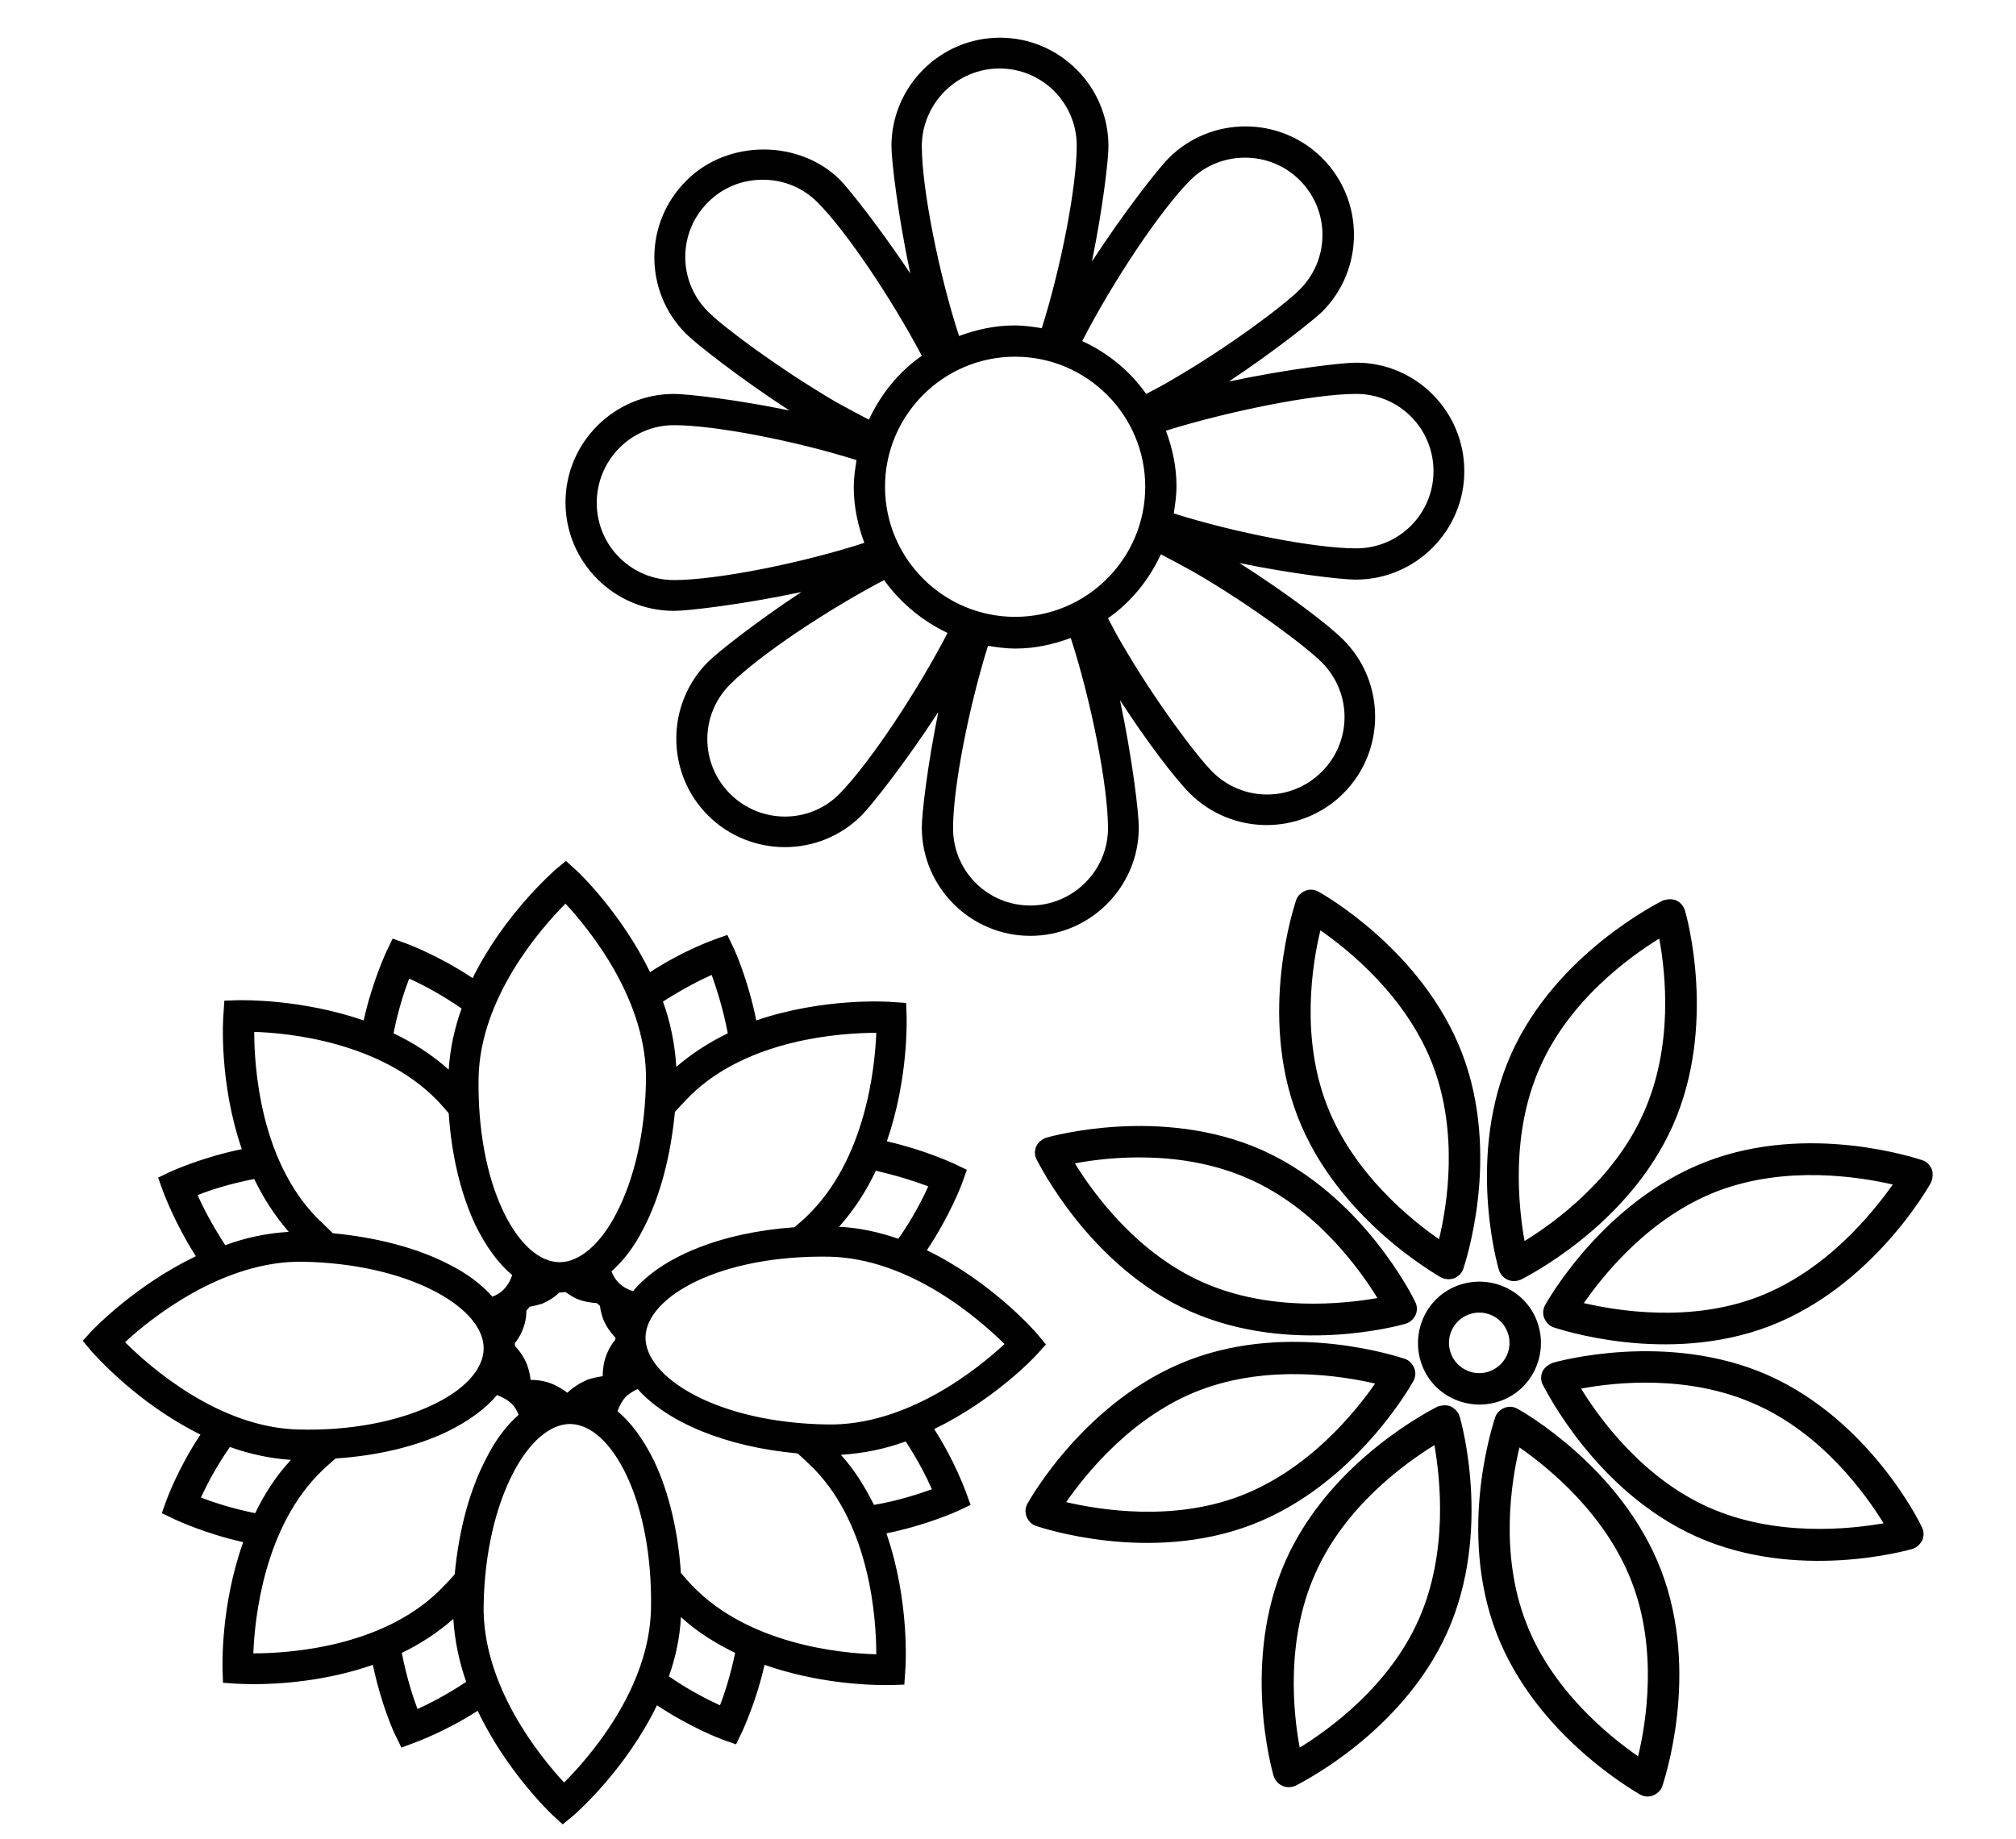 <?xml version="1.0" encoding="utf-8"?>
<!-- Generator: Adobe Illustrator 28.2.0, SVG Export Plug-In . SVG Version: 6.00 Build 0)  -->
<svg version="1.1" id="Layer_1" xmlns="http://www.w3.org/2000/svg" xmlns:xlink="http://www.w3.org/1999/xlink" x="0px" y="0px"
	 viewBox="0 0 43.85 40" style="enable-background:new 0 0 43.85 40;" xml:space="preserve">
<style type="text/css">
	.st0{fill:#010101;}
</style>
<path class="st0" d="M14.66,13.29c0.31,0,1.5-0.14,2.77-0.41c-1,0.66-1.83,1.32-2.03,1.52c-0.92,0.92-0.92,2.42,0,3.34
	c0.46,0.46,1.07,0.69,1.67,0.69c0.61,0,1.21-0.23,1.67-0.69c0.22-0.22,0.96-1.16,1.67-2.25c-0.24,1.17-0.36,2.22-0.36,2.51
	c0,1.3,1.06,2.36,2.36,2.36s2.36-1.06,2.36-2.36c0-0.31-0.14-1.5-0.41-2.77c0.58,0.9,1.2,1.71,1.52,2.03
	c0.46,0.46,1.07,0.69,1.67,0.69s1.21-0.23,1.67-0.69c0.92-0.92,0.92-2.42,0-3.34c-0.35-0.35-1.27-1.04-2.26-1.67
	c1.17,0.24,2.23,0.36,2.53,0.36c1.3,0,2.36-1.06,2.36-2.36S30.8,7.89,29.5,7.89c-0.31,0-1.5,0.14-2.77,0.41
	c0.99-0.66,1.82-1.32,2.03-1.52c0.92-0.92,0.92-2.42,0-3.34c-0.92-0.92-2.42-0.92-3.34,0c-0.22,0.22-0.96,1.16-1.67,2.25
	c0.24-1.17,0.36-2.22,0.36-2.51c0-1.3-1.06-2.36-2.36-2.36c-1.3,0-2.36,1.06-2.36,2.36c0,0.31,0.14,1.5,0.41,2.77
	c-0.66-0.99-1.32-1.82-1.52-2.03c-0.89-0.89-2.45-0.89-3.34,0v0C14,4.84,14,6.34,14.92,7.26c0.22,0.22,1.16,0.96,2.25,1.67
	C16,8.69,14.95,8.57,14.66,8.57c-1.3,0-2.36,1.06-2.36,2.36S13.36,13.29,14.66,13.29z M18.26,17.27c-0.65,0.66-1.72,0.66-2.38,0
	c-0.66-0.66-0.66-1.72,0-2.38c0.63-0.63,2.11-1.62,3.35-2.27c0.35,0.49,0.83,0.89,1.38,1.15C19.96,15.03,18.91,16.61,18.26,17.27z
	 M19.25,10.59c0-1.56,1.27-2.83,2.83-2.83c1.56,0,2.83,1.27,2.83,2.83s-1.27,2.83-2.83,2.83C20.52,13.42,19.25,12.15,19.25,10.59z
	 M22.41,19.7c-0.93,0-1.68-0.75-1.68-1.68c0-0.89,0.34-2.63,0.76-3.97c0.19,0.03,0.39,0.06,0.59,0.06c0.43,0,0.83-0.09,1.21-0.23
	c0.44,1.35,0.81,3.21,0.81,4.14C24.1,18.94,23.34,19.7,22.41,19.7z M28.75,14.41c0.66,0.66,0.66,1.72,0,2.38
	c-0.66,0.66-1.72,0.66-2.38,0c-0.34-0.34-1.24-1.53-1.97-2.79c-0.12-0.2-0.21-0.38-0.3-0.55c0.5-0.35,0.89-0.83,1.15-1.39
	c0.21,0.11,0.44,0.23,0.71,0.38C27.22,13.17,28.41,14.07,28.75,14.41z M29.5,8.57c0.93,0,1.68,0.75,1.68,1.68s-0.75,1.68-1.68,1.68
	c-0.89,0-2.64-0.34-3.97-0.76c0.03-0.19,0.06-0.39,0.06-0.59c0-0.43-0.09-0.83-0.23-1.21C26.71,8.95,28.57,8.57,29.5,8.57z
	 M25.89,3.92c0.33-0.33,0.76-0.49,1.19-0.49c0.43,0,0.86,0.16,1.19,0.49c0.66,0.66,0.66,1.72,0,2.38c-0.34,0.34-1.53,1.24-2.79,1.97
	c-0.2,0.12-0.38,0.21-0.55,0.3c-0.35-0.5-0.83-0.89-1.39-1.15C24.19,6.15,25.24,4.57,25.89,3.92z M21.74,1.49
	c0.93,0,1.68,0.75,1.68,1.68c0,0.89-0.34,2.64-0.76,3.97c-0.19-0.03-0.39-0.06-0.59-0.06c-0.43,0-0.83,0.09-1.21,0.23
	c-0.44-1.35-0.81-3.21-0.81-4.14C20.06,2.25,20.81,1.49,21.74,1.49z M15.4,6.78c-0.66-0.66-0.66-1.72,0-2.38v0
	c0.32-0.32,0.74-0.49,1.19-0.49s0.87,0.17,1.19,0.49c0.63,0.63,1.62,2.11,2.27,3.34c-0.5,0.35-0.89,0.83-1.15,1.39
	c-0.21-0.11-0.44-0.23-0.71-0.38C16.93,8.01,15.74,7.12,15.4,6.78z M14.66,9.25c0.89,0,2.64,0.34,3.97,0.76
	c-0.03,0.19-0.06,0.39-0.06,0.59c0,0.43,0.09,0.83,0.23,1.21c-1.35,0.44-3.21,0.81-4.14,0.81c-0.93,0-1.68-0.75-1.68-1.68
	S13.73,9.25,14.66,9.25z M20.32,31.09c1.3-0.63,2.18-1.56,2.23-1.62l0.2-0.22l-0.19-0.23c-0.06-0.07-1-1.14-2.4-1.82
	c0.5-0.75,0.75-1.41,0.77-1.47l0.1-0.28l-0.27-0.13c-0.05-0.02-0.64-0.3-1.47-0.49c0.47-1.36,0.43-2.63,0.43-2.71l-0.01-0.3
	l-0.3-0.02c-0.09-0.01-1.5-0.1-2.96,0.4c-0.18-0.89-0.47-1.53-0.5-1.59l-0.13-0.27l-0.28,0.1c-0.05,0.02-0.68,0.24-1.4,0.71
	c-0.63-1.29-1.55-2.17-1.61-2.22l-0.22-0.2l-0.23,0.19c-0.06,0.06-1.12,0.98-1.8,2.36c-0.75-0.5-1.41-0.74-1.46-0.76l-0.28-0.1
	l-0.13,0.27c-0.02,0.05-0.31,0.66-0.5,1.51c-1.36-0.47-2.64-0.44-2.73-0.44l-0.3,0.01l-0.02,0.3c-0.01,0.08-0.1,1.48,0.4,2.93
	c-0.87,0.18-1.5,0.47-1.55,0.49l-0.27,0.13l0.1,0.28c0.02,0.05,0.25,0.69,0.72,1.43c-1.31,0.63-2.2,1.56-2.26,1.62l-0.2,0.22
	L2,29.41c0.06,0.06,0.98,1.12,2.36,1.8c-0.49,0.74-0.72,1.38-0.74,1.43l-0.1,0.28l0.27,0.13c0.05,0.02,0.65,0.31,1.5,0.5
	c-0.49,1.37-0.45,2.68-0.45,2.76l0.01,0.3l0.3,0.02c0.02,0,0.16,0.01,0.38,0.01c0.53,0,1.55-0.06,2.58-0.42
	c0.18,0.86,0.46,1.48,0.49,1.53l0.13,0.27L9,37.92c0.05-0.02,0.67-0.24,1.39-0.7c0.63,1.32,1.57,2.21,1.63,2.27l0.22,0.2l0.23-0.19
	c0.07-0.06,1.14-1,1.82-2.4c0.74,0.49,1.38,0.73,1.44,0.75l0.28,0.1l0.13-0.27c0.02-0.05,0.3-0.63,0.49-1.46
	c1.14,0.4,2.23,0.44,2.61,0.44c0.07,0,0.12,0,0.13,0l0.3-0.01l0.02-0.3c0.01-0.09,0.1-1.52-0.41-2.99c0.88-0.18,1.51-0.47,1.56-0.49
	l0.27-0.13l-0.1-0.28C20.99,32.42,20.78,31.81,20.32,31.09z M21.85,29.24c-0.56,0.52-2.11,1.79-3.87,1.75
	c-2.38-0.04-3.95-1.02-3.94-1.9c0.02-0.88,1.62-1.79,4-1.75C19.8,27.38,21.3,28.7,21.85,29.24z M20.19,25.81
	c-0.12,0.27-0.34,0.7-0.65,1.14c-0.41-0.14-0.84-0.24-1.29-0.26c0.33-0.37,0.6-0.79,0.8-1.22C19.53,25.58,19.93,25.71,20.19,25.81z
	 M15.48,21.21c0.1,0.28,0.25,0.74,0.35,1.27c-0.39,0.19-0.77,0.43-1.12,0.73c-0.03-0.5-0.13-0.98-0.29-1.42
	C14.84,21.52,15.23,21.32,15.48,21.21z M14.68,24.19c0.11-0.12,0.23-0.25,0.35-0.37c1.26-1.22,3.27-1.35,4.03-1.35
	c-0.03,0.76-0.23,2.75-1.5,3.98c-0.09,0.09-0.19,0.17-0.28,0.25c-1.58,0.11-2.89,0.64-3.51,1.39c-0.13-0.04-0.25-0.11-0.33-0.2
	c-0.06-0.06-0.11-0.15-0.14-0.23c0.26-0.23,0.5-0.54,0.7-0.94C14.36,26.03,14.59,25.14,14.68,24.19z M13.38,29.15
	c-0.07,0.09-0.13,0.18-0.17,0.28c-0.07,0.16-0.1,0.33-0.1,0.51c-0.12,0.02-0.23,0.04-0.34,0.08c-0.16,0.07-0.3,0.16-0.43,0.28
	c-0.09-0.07-0.19-0.13-0.3-0.18c-0.16-0.07-0.33-0.1-0.5-0.1c0,0,0,0,0,0c-0.01-0.12-0.04-0.23-0.08-0.34
	c-0.06-0.15-0.15-0.28-0.26-0.4c0-0.02,0-0.04,0-0.06c0.06-0.08,0.12-0.17,0.16-0.27c0.06-0.14,0.09-0.29,0.09-0.44
	c0.02-0.02,0.05-0.05,0.07-0.08c0.09-0.02,0.19-0.04,0.28-0.07c0.14-0.06,0.26-0.14,0.37-0.24c0.01,0,0.01,0,0.02,0
	c0.04,0,0.07-0.01,0.11-0.01c0.07,0.05,0.15,0.1,0.23,0.14c0.14,0.06,0.29,0.09,0.45,0.1c0.02,0.02,0.05,0.04,0.07,0.06
	c0.01,0.1,0.04,0.2,0.07,0.29c0.06,0.15,0.16,0.29,0.27,0.41C13.38,29.13,13.38,29.14,13.38,29.15z M12.3,19.66
	c0.52,0.56,1.79,2.11,1.75,3.87c-0.02,1.1-0.25,2.12-0.65,2.88c-0.35,0.67-0.8,1.05-1.23,1.05c0,0-0.01,0-0.01,0
	c-0.44-0.01-0.88-0.41-1.21-1.1c-0.37-0.77-0.56-1.81-0.54-2.91C10.44,21.71,11.76,20.2,12.3,19.66z M8.9,21.29
	c0.27,0.12,0.69,0.34,1.14,0.65c-0.15,0.42-0.25,0.86-0.28,1.33c-0.37-0.33-0.78-0.59-1.2-0.79C8.66,21.97,8.8,21.55,8.9,21.29z
	 M9.51,23.94L9.51,23.94c0.09,0.09,0.17,0.19,0.25,0.28c0.06,0.91,0.26,1.75,0.58,2.43c0.23,0.47,0.5,0.84,0.8,1.09
	c-0.04,0.13-0.11,0.24-0.2,0.33c-0.06,0.06-0.15,0.11-0.23,0.14c-0.23-0.26-0.54-0.5-0.94-0.7c-0.69-0.36-1.58-0.59-2.53-0.68
	C7.13,26.72,7,26.6,6.88,26.48c-1.22-1.26-1.35-3.26-1.35-4.03C6.3,22.47,8.29,22.68,9.51,23.94z M5.53,25.65
	c0.19,0.4,0.44,0.79,0.75,1.15c-0.49,0.03-0.95,0.13-1.38,0.29c-0.28-0.43-0.49-0.83-0.6-1.09C4.57,25.89,5.01,25.75,5.53,25.65z
	 M2.72,29.2c0.56-0.52,2.13-1.78,3.87-1.75c1.1,0.02,2.12,0.25,2.88,0.65c0.68,0.36,1.06,0.81,1.05,1.25
	c-0.01,0.44-0.41,0.88-1.1,1.21c-0.77,0.37-1.82,0.57-2.91,0.54C4.77,31.07,3.26,29.74,2.72,29.2z M4.37,32.58
	c0.12-0.26,0.33-0.67,0.63-1.1c0.42,0.15,0.86,0.25,1.33,0.28C6,32.11,5.75,32.51,5.55,32.92C5.05,32.82,4.63,32.68,4.37,32.58z
	 M9.08,37.18c-0.1-0.27-0.24-0.7-0.34-1.22c0.39-0.19,0.77-0.43,1.12-0.74c0.03,0.48,0.13,0.94,0.28,1.37
	C9.72,36.87,9.33,37.07,9.08,37.18z M9.89,34.25c-0.11,0.13-0.23,0.25-0.35,0.37c-1.26,1.22-3.26,1.35-4.03,1.35
	c0.03-0.76,0.23-2.76,1.5-3.98v0c0.09-0.09,0.19-0.17,0.29-0.26c0.91-0.06,1.75-0.26,2.42-0.58c0.47-0.23,0.84-0.5,1.09-0.8
	c0.13,0.05,0.24,0.11,0.33,0.2c0.06,0.06,0.11,0.15,0.14,0.23c-0.26,0.23-0.5,0.54-0.7,0.94C10.21,32.42,9.98,33.3,9.89,34.25z
	 M12.27,38.78c-0.52-0.56-1.79-2.11-1.75-3.87c0.02-1.1,0.25-2.12,0.65-2.88c0.35-0.67,0.8-1.05,1.23-1.05c0,0,0.01,0,0.01,0
	c0.44,0.01,0.88,0.41,1.21,1.1c0.37,0.77,0.56,1.81,0.54,2.91C14.13,36.74,12.81,38.24,12.27,38.78z M15.66,37.1
	c-0.26-0.12-0.68-0.33-1.11-0.63c0.14-0.4,0.24-0.84,0.26-1.29c0.36,0.33,0.77,0.58,1.18,0.78C15.89,36.44,15.76,36.85,15.66,37.1z
	 M15.06,34.5L15.06,34.5c-0.09-0.09-0.17-0.19-0.25-0.28c-0.06-0.91-0.26-1.75-0.58-2.43c-0.23-0.47-0.5-0.84-0.8-1.09
	c0.05-0.13,0.11-0.24,0.2-0.33c0.07-0.06,0.15-0.11,0.24-0.15c0.65,0.73,1.93,1.26,3.48,1.4c0.12,0.11,0.24,0.22,0.36,0.34
	c1.22,1.26,1.35,3.26,1.35,4.03C18.27,35.97,16.28,35.77,15.06,34.5z M19.01,32.74c-0.19-0.38-0.42-0.76-0.72-1.09
	c0.5-0.03,0.97-0.13,1.41-0.29c0.27,0.41,0.46,0.79,0.57,1.04C19.99,32.5,19.54,32.65,19.01,32.74z M31.63,27.81
	c0.09-0.04,0.17-0.11,0.2-0.21c0.03-0.1,0.83-2.45-0.03-4.69c-0.86-2.24-3.03-3.46-3.12-3.51c-0.09-0.05-0.19-0.06-0.29-0.02
	c-0.09,0.04-0.17,0.11-0.2,0.21c-0.03,0.1-0.83,2.45,0.03,4.69c0.86,2.24,3.03,3.45,3.12,3.51C31.44,27.84,31.54,27.84,31.63,27.81z
	 M28.86,24.04c-0.57-1.48-0.32-3.06-0.14-3.8c0.62,0.43,1.87,1.44,2.44,2.92c0.57,1.48,0.32,3.06,0.14,3.8
	C30.68,26.53,29.43,25.52,28.86,24.04z M42.02,25.44c-0.04-0.09-0.11-0.17-0.21-0.2c-0.1-0.03-2.45-0.83-4.69,0.03
	s-3.46,3.03-3.51,3.12c-0.05,0.09-0.06,0.19-0.02,0.29c0.04,0.09,0.11,0.17,0.21,0.2c0.1,0.03,2.45,0.83,4.69-0.03
	c2.24-0.86,3.46-3.03,3.51-3.12C42.04,25.64,42.05,25.53,42.02,25.44z M38.25,28.21c-1.48,0.57-3.06,0.31-3.8,0.14
	c0.43-0.62,1.44-1.88,2.92-2.44s3.06-0.31,3.8-0.14C40.73,26.39,39.73,27.64,38.25,28.21z M32.79,27.84
	c0.08,0.04,0.18,0.04,0.26,0.01c0.01,0,0.02-0.01,0.03-0.01c0.09-0.05,2.32-1.15,3.3-3.34c0.98-2.19,0.3-4.59,0.27-4.69
	c-0.03-0.1-0.1-0.18-0.19-0.22c-0.09-0.04-0.19-0.03-0.29,0c-0.09,0.05-2.32,1.15-3.3,3.34c-0.98,2.19-0.3,4.59-0.27,4.69
	C32.63,27.72,32.7,27.8,32.79,27.84z M33.5,23.21c0.64-1.45,1.94-2.39,2.59-2.79c0.14,0.75,0.31,2.34-0.34,3.79
	c-0.64,1.45-1.94,2.39-2.59,2.79C33.03,26.26,32.85,24.66,33.5,23.21z M33.01,30.65c-0.09-0.05-0.19-0.06-0.29-0.02
	c-0.09,0.04-0.17,0.11-0.2,0.21c-0.03,0.1-0.83,2.45,0.03,4.69c0.86,2.24,3.03,3.45,3.12,3.51c0.09,0.05,0.19,0.06,0.29,0.02
	c0.09-0.04,0.17-0.11,0.2-0.21c0.03-0.1,0.83-2.45-0.03-4.69C35.27,31.92,33.1,30.7,33.01,30.65z M35.63,38.21
	c-0.62-0.43-1.88-1.44-2.44-2.92c-0.57-1.48-0.32-3.06-0.14-3.8c0.62,0.43,1.87,1.44,2.44,2.92C36.06,35.88,35.81,37.47,35.63,38.21
	z M31.56,30.6c-0.09-0.04-0.19-0.03-0.29,0c-0.09,0.05-2.32,1.15-3.3,3.34s-0.3,4.58-0.27,4.69c0.03,0.1,0.1,0.18,0.19,0.22
	c0.08,0.04,0.18,0.04,0.26,0.01c0.01,0,0.02-0.01,0.03-0.01c0.09-0.05,2.32-1.15,3.3-3.34c0.98-2.19,0.3-4.59,0.27-4.69
	C31.72,30.72,31.65,30.65,31.56,30.6z M30.86,35.23c-0.64,1.45-1.94,2.39-2.59,2.79c-0.14-0.75-0.31-2.34,0.34-3.79
	c0.64-1.45,1.94-2.39,2.59-2.79C31.33,32.18,31.5,33.78,30.86,35.23z M27.45,25.02c-2.19-0.97-4.58-0.3-4.69-0.27
	c-0.1,0.04-0.18,0.1-0.22,0.19c-0.04,0.09-0.04,0.2,0.01,0.29c0.05,0.09,1.15,2.32,3.34,3.3c2.19,0.97,4.58,0.3,4.68,0.27
	c0.01,0,0.02-0.01,0.03-0.01c0.08-0.03,0.15-0.1,0.19-0.18c0.04-0.09,0.04-0.2-0.01-0.29C30.74,28.23,29.64,26,27.45,25.02z
	 M26.17,27.9c-1.45-0.64-2.39-1.94-2.79-2.59c0.74-0.14,2.34-0.31,3.79,0.34c1.45,0.64,2.39,1.94,2.79,2.59
	C29.21,28.37,27.62,28.54,26.17,27.9z M33.43,28.74c-0.26-0.69-1.04-1.03-1.73-0.77c-0.69,0.26-1.03,1.04-0.77,1.73
	s1.04,1.03,1.73,0.77C33.35,30.21,33.69,29.43,33.43,28.74z M32.41,29.83c-0.34,0.13-0.72-0.04-0.85-0.38s0.04-0.72,0.38-0.85
	c0.34-0.13,0.72,0.04,0.85,0.38C32.92,29.32,32.75,29.7,32.41,29.83z M38.46,29.92c-2.19-0.97-4.59-0.3-4.69-0.27
	c-0.09,0.04-0.18,0.1-0.22,0.19c-0.04,0.09-0.04,0.2,0.01,0.29c0.05,0.09,1.15,2.32,3.34,3.3c2.19,0.98,4.58,0.3,4.69,0.27
	c0.01,0,0.02-0.01,0.03-0.01c0.08-0.03,0.15-0.1,0.19-0.18c0.04-0.09,0.04-0.2-0.01-0.29C41.76,33.12,40.66,30.9,38.46,29.92z
	 M37.18,32.8c-1.45-0.64-2.39-1.94-2.79-2.59c0.75-0.14,2.34-0.31,3.79,0.34c1.45,0.64,2.39,1.94,2.79,2.59
	C40.23,33.27,38.63,33.44,37.18,32.8z M30.74,30.05c0.05-0.09,0.06-0.19,0.02-0.29c-0.04-0.09-0.11-0.17-0.21-0.2
	c-0.1-0.03-2.45-0.83-4.69,0.03c-2.24,0.86-3.46,3.03-3.51,3.12c-0.05,0.09-0.06,0.19-0.02,0.29c0.04,0.09,0.11,0.17,0.21,0.2
	c0.1,0.03,2.45,0.83,4.69-0.03S30.69,30.14,30.74,30.05z M26.99,32.54c-1.48,0.57-3.06,0.31-3.8,0.14c0.43-0.62,1.44-1.88,2.92-2.44
	s3.06-0.31,3.8-0.14C29.48,30.72,28.47,31.97,26.99,32.54z"/>
</svg>
